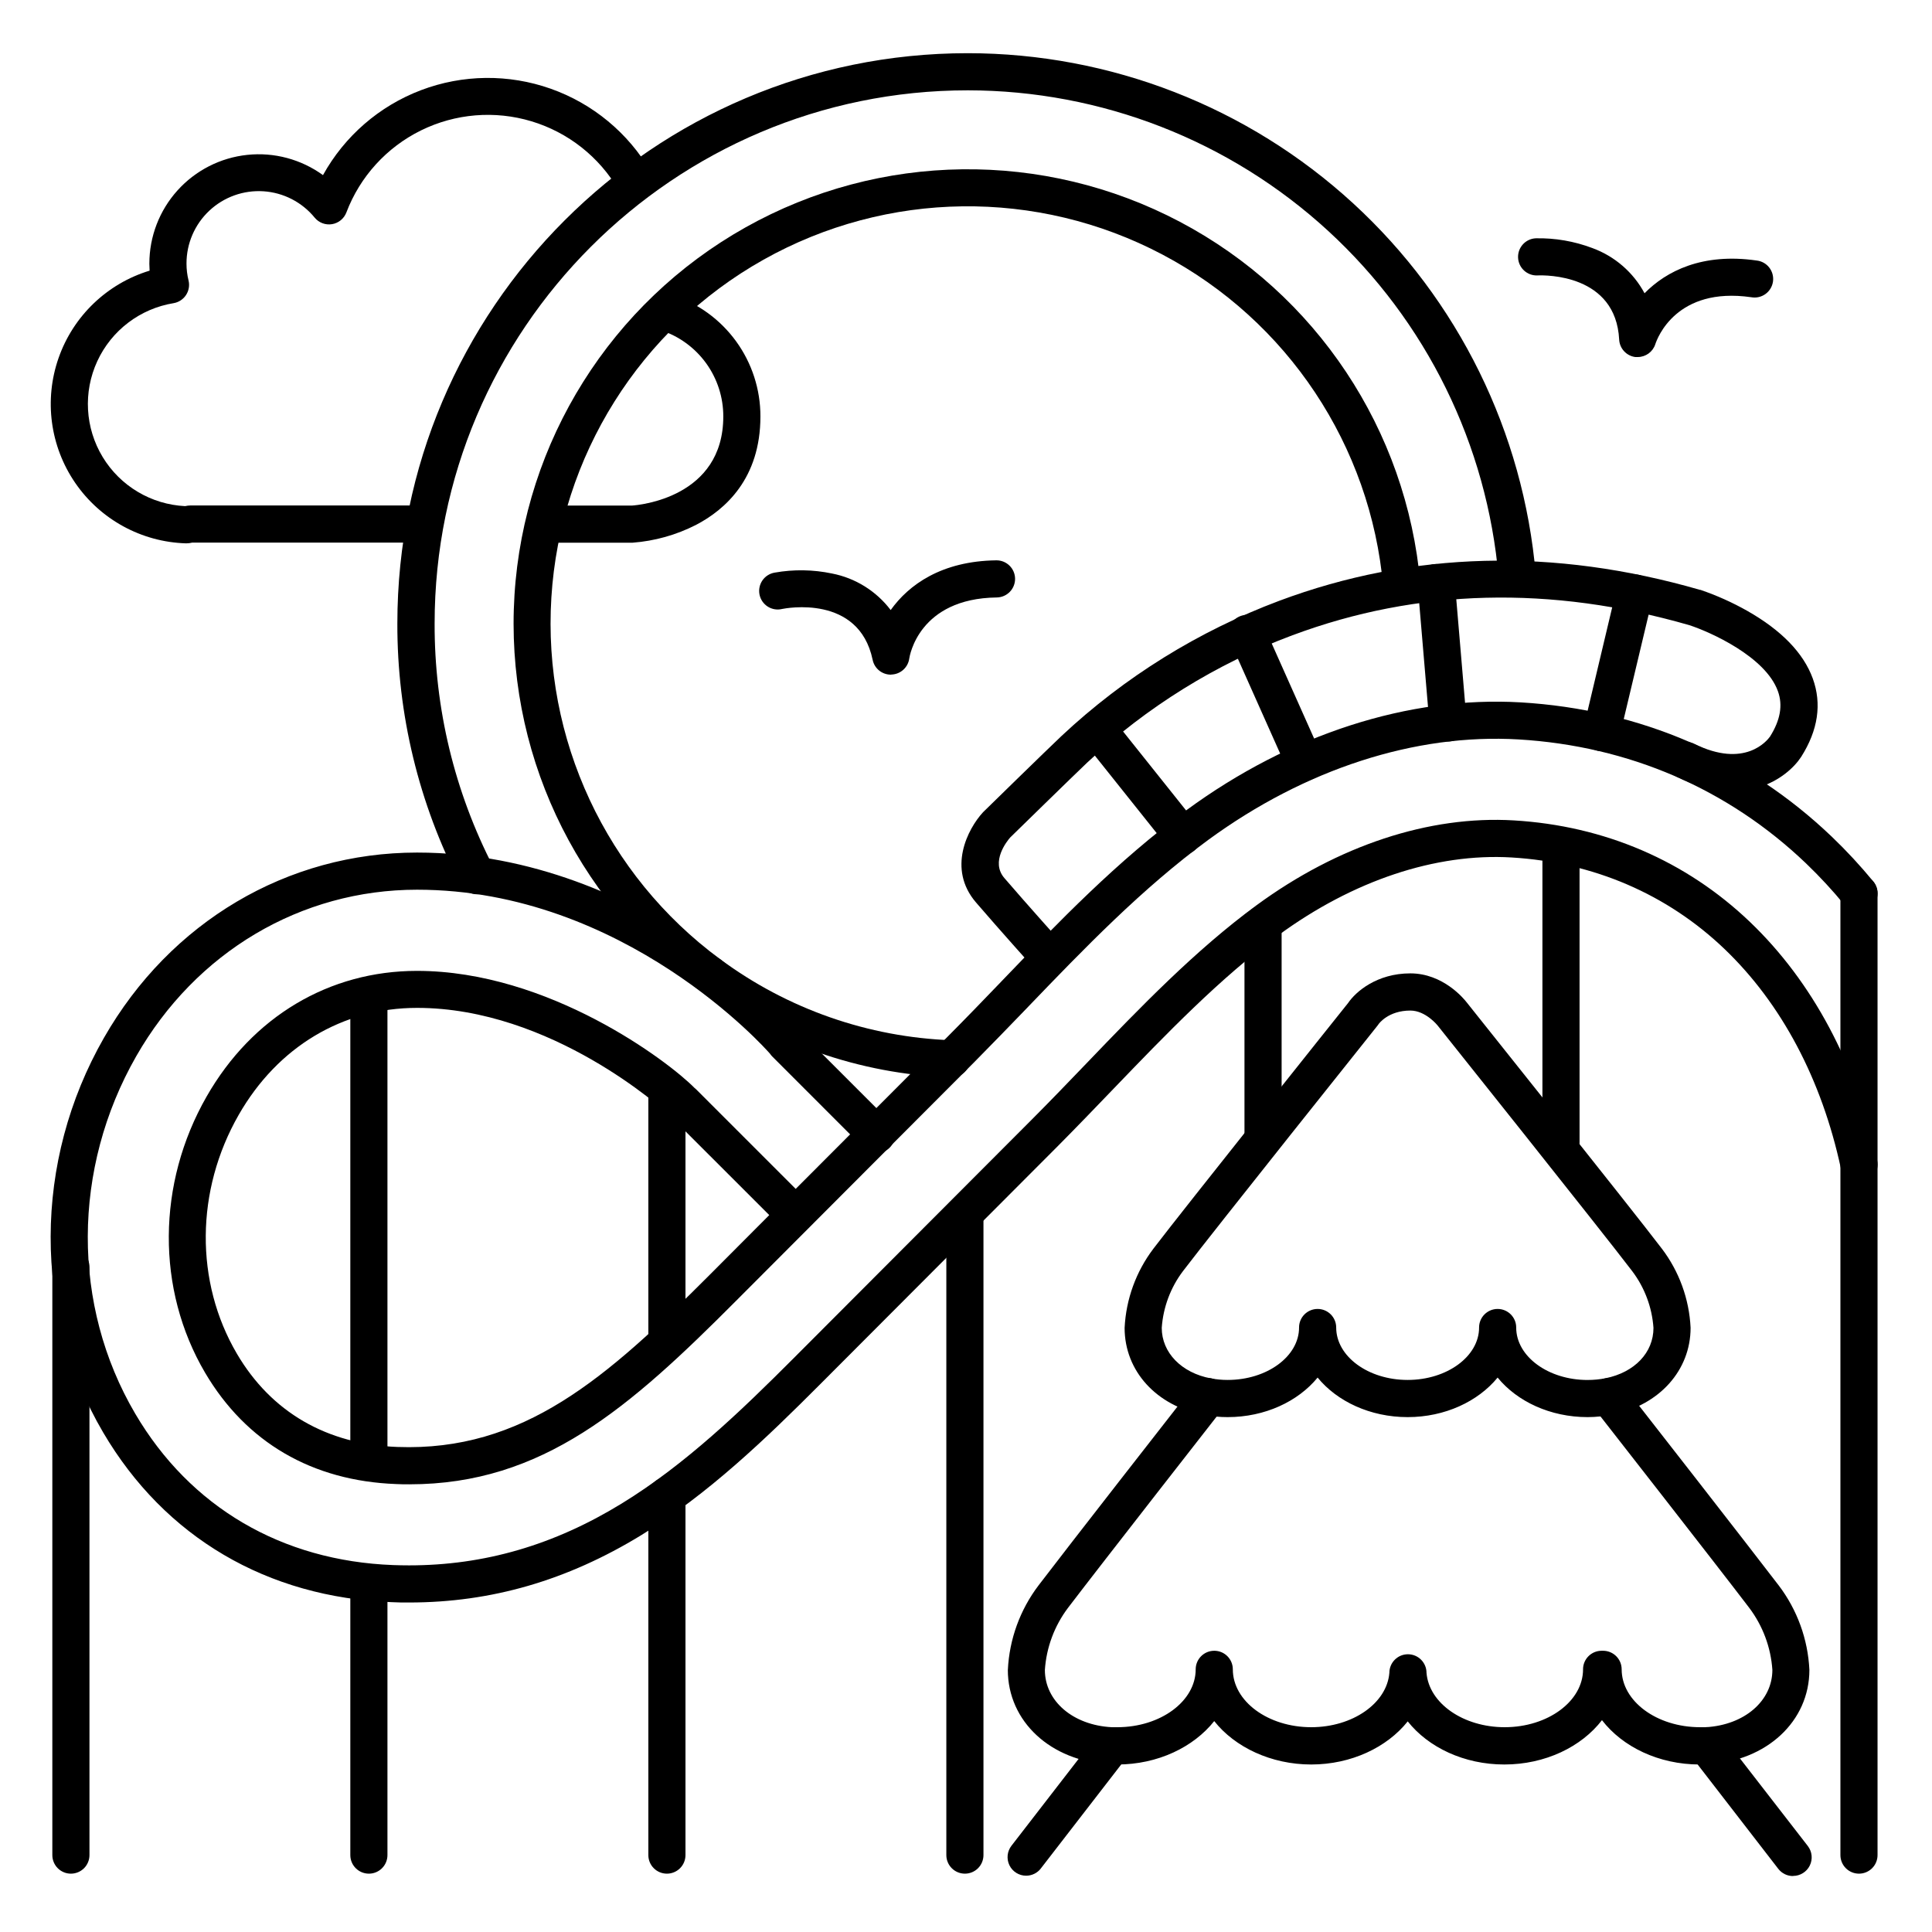 <?xml version="1.0" encoding="UTF-8"?>
<!-- Uploaded to: ICON Repo, www.iconrepo.com, Generator: ICON Repo Mixer Tools -->
<svg fill="#000000" width="800px" height="800px" version="1.1" viewBox="144 144 512 512" xmlns="http://www.w3.org/2000/svg">
 <g>
  <path d="m252.4 568.68c-1.523 0-3.07 0-4.594-0.09-32.992-1.23-60.152-17.211-76.469-44.98-18.637-31.715-18.547-71.832 0.227-104.61 17.586-30.719 48.59-49.062 82.953-49.062 30.926 0 56.52 12.477 72.551 22.938 15.742 10.262 25.996 20.941 28.715 24.316l23.93 23.93-0.004 0.004c0.949 0.914 1.492 2.176 1.504 3.496 0.012 1.32-0.508 2.586-1.441 3.519-0.934 0.934-2.203 1.453-3.523 1.441-1.316-0.012-2.578-0.551-3.496-1.5l-24.066-24.07c-0.227-0.227-0.434-0.473-0.609-0.738-1.172-1.387-38.68-43.492-93.559-43.492-30.789 0-58.605 16.492-74.41 44.113-17.023 29.758-17.141 66.055-0.285 94.73 14.555 24.777 38.84 39.027 68.359 40.137 1.398 0.051 2.824 0.078 4.223 0.078 19.906 0 38.375-5.363 56.355-16.395 16.895-10.344 31.773-24.699 45.57-38.516l62.977-63.105c4.969-4.981 9.898-10.105 14.66-15.066 14.16-14.762 28.812-29.961 45.027-41.859 21.578-15.832 45.785-23.824 68.18-22.484 24.051 1.426 45.695 10.746 62.613 26.941 16.543 15.832 28.191 37.688 33.691 63.211l-0.004 0.008c0.574 2.656-1.117 5.277-3.773 5.852-2.656 0.57-5.277-1.117-5.852-3.777-5.086-23.617-15.742-43.719-30.867-58.184-15.125-14.465-34.684-22.938-56.402-24.227-20.102-1.199-42.035 6.121-61.777 20.594-15.527 11.395-29.875 26.32-43.75 40.746-4.793 4.988-9.762 10.156-14.762 15.191l-62.977 63.105c-14.211 14.238-29.57 29.059-47.379 39.961-19.648 12.008-39.758 17.844-61.535 17.844zm95.496-145.69c0 0.051 0.07 0.129 0.129 0.215z"/>
  <path d="m252.52 537.36c-1.172 0-2.344 0-3.543-0.07-22.258-0.828-39.762-11.051-50.637-29.52-12.961-22.051-12.793-50.094 0.414-73.18 12.102-21.164 32.473-33.297 55.762-33.297 34.902 0 66.637 23.988 73.543 31.027l0.004-0.004c0.152 0.121 0.297 0.25 0.434 0.383l26.371 26.371 40.266-40.344c4.703-4.723 9.516-9.711 14.16-14.543l0.098-0.109c15.086-15.684 30.68-31.91 49.07-45.402 27.445-20.133 58.914-30.258 88.559-28.535 31.566 1.871 60.023 14.18 82.41 35.582h0.004c3.91 3.746 7.594 7.723 11.031 11.906 1.723 2.102 1.418 5.203-0.68 6.93-2.102 1.723-5.203 1.422-6.93-0.68-3.184-3.883-6.598-7.574-10.223-11.051-20.664-19.77-46.996-31.133-76.191-32.867-27.387-1.625-56.57 7.871-82.164 26.566-17.711 12.988-33.012 28.898-47.805 44.281l-0.098 0.109c-4.684 4.859-9.516 9.84-14.289 14.672l-62.977 63.105c-28.297 28.406-51.285 48.668-86.59 48.668zm1.969-126.26c-19.68 0-36.918 10.332-47.23 28.348-11.473 20.035-11.652 44.281-0.473 63.312 9.082 15.457 23.793 24 42.527 24.699 33.309 1.238 55.34-18.137 82.805-45.656l15.742-15.793-25.762-25.75v-0.004c-0.32-0.246-0.609-0.531-0.863-0.848-1.328-1.309-31.156-28.309-66.715-28.309z"/>
  <path d="m162.79 640.54c-2.719 0-4.922-2.203-4.922-4.922v-155.86c0-2.719 2.203-4.922 4.922-4.922s4.918 2.203 4.918 4.922v155.86c0 1.305-0.516 2.559-1.438 3.481-0.926 0.922-2.176 1.441-3.481 1.441z"/>
  <path d="m636.65 640.54c-2.719 0-4.922-2.203-4.922-4.922v-254.86c0-2.719 2.203-4.922 4.922-4.922 2.715 0 4.918 2.203 4.918 4.922v254.86c0 1.305-0.516 2.559-1.441 3.481-0.922 0.922-2.172 1.441-3.477 1.441z"/>
  <path d="m557.68 451.66c-2.719 0-4.922-2.203-4.922-4.922v-78.355c0-2.719 2.203-4.922 4.922-4.922 2.715 0 4.918 2.203 4.918 4.922v78.355c0 1.305-0.516 2.559-1.441 3.481-0.922 0.922-2.172 1.441-3.477 1.441z"/>
  <path d="m478.72 450.68c-2.719 0-4.922-2.203-4.922-4.922v-56.902c0-2.719 2.203-4.922 4.922-4.922s4.922 2.203 4.922 4.922v56.902c0 1.305-0.52 2.559-1.441 3.481-0.926 0.922-2.176 1.441-3.481 1.441z"/>
  <path d="m399.71 640.54c-2.719 0-4.922-2.203-4.922-4.922v-169.69c0-2.715 2.203-4.918 4.922-4.918 2.715 0 4.918 2.203 4.918 4.918v169.69c0 1.305-0.52 2.559-1.441 3.481s-2.172 1.441-3.477 1.441z"/>
  <path d="m320.74 640.54c-2.719 0-4.922-2.203-4.922-4.922v-95.25c0-2.719 2.203-4.922 4.922-4.922 2.715 0 4.918 2.203 4.918 4.922v95.25c0 1.305-0.516 2.559-1.441 3.481-0.922 0.922-2.172 1.441-3.477 1.441z"/>
  <path d="m320.74 503.12c-2.719 0-4.922-2.203-4.922-4.918v-65.094c0-2.715 2.203-4.918 4.922-4.918 2.715 0 4.918 2.203 4.918 4.918v65.094c0 1.305-0.516 2.555-1.441 3.477-0.922 0.926-2.172 1.441-3.477 1.441z"/>
  <path d="m241.76 640.54c-2.719 0-4.922-2.203-4.922-4.922v-71.832c0-2.715 2.203-4.918 4.922-4.918 2.715 0 4.918 2.203 4.918 4.918v71.832c0 1.305-0.516 2.559-1.441 3.481-0.922 0.922-2.172 1.441-3.477 1.441z"/>
  <path d="m241.76 532.52c-2.719 0-4.922-2.203-4.922-4.918v-117.36c0-2.719 2.203-4.922 4.922-4.922 2.715 0 4.918 2.203 4.918 4.922v117.36c0 1.305-0.516 2.555-1.441 3.477-0.922 0.922-2.172 1.441-3.477 1.441z"/>
  <path d="m270.41 381c-1.844 0-3.535-1.031-4.379-2.676-11.051-21.352-16.789-45.055-16.727-69.098 0-83.336 67.809-151.13 151.14-151.13h-0.004c37.836 0.012 74.289 14.211 102.16 39.793 27.875 25.582 45.141 60.688 48.391 98.383 0.23 2.715-1.785 5.106-4.504 5.336-2.715 0.234-5.106-1.781-5.336-4.5-3.035-35.227-19.164-68.035-45.207-91.949-26.047-23.914-60.109-37.195-95.465-37.223-77.914 0-141.3 63.391-141.3 141.29-0.066 22.477 5.281 44.633 15.598 64.602 0.785 1.523 0.719 3.348-0.172 4.812-0.895 1.465-2.484 2.359-4.199 2.359z"/>
  <path d="m396.11 429.52h-0.188c-24.164-0.883-47.492-9.062-66.914-23.461-1.914-1.691-2.215-4.566-0.691-6.621 1.523-2.051 4.363-2.594 6.539-1.25 17.832 13.207 39.25 20.703 61.43 21.492 2.719 0.047 4.879 2.289 4.832 5.008-0.051 2.719-2.293 4.879-5.008 4.832z"/>
  <path d="m331.89 407.04c-1.062 0-2.098-0.348-2.949-0.984-32.855-24.285-51.156-63.57-48.598-104.35 2.559-40.773 25.621-77.469 61.25-97.457 35.633-19.988 78.969-20.539 115.1-1.465 36.129 19.074 60.117 55.168 63.711 95.863 0.238 2.719-1.773 5.113-4.492 5.352-2.715 0.234-5.109-1.777-5.348-4.492-3.297-37.379-25.328-70.535-58.512-88.051-33.188-17.516-72.992-17.004-105.71 1.363-32.723 18.367-53.895 52.082-56.223 89.535-2.328 37.449 14.5 73.527 44.691 95.809 1.695 1.27 2.387 3.481 1.719 5.488-0.672 2.012-2.551 3.367-4.668 3.367z"/>
  <path d="m421.9 402.46c-1.398 0-2.727-0.594-3.66-1.633-0.09-0.098-9.32-10.371-15.578-17.652-7.715-8.965-2.176-19.551 1.832-23.902l0.176-0.176c0.68-0.668 16.648-16.285 20.664-20.074 16.699-15.633 36.32-27.809 57.742-35.828 35.141-13.125 72.629-14.09 111.44-2.875h0.129v0.004c4.301 1.469 8.453 3.332 12.406 5.566 9.062 5.144 14.898 11.18 17.348 17.91 2.449 6.731 1.406 13.719-3.07 20.773-3.691 5.676-15.23 14.023-32.738 5.383h0.004c-2.445-1.203-3.453-4.164-2.25-6.609s4.164-3.453 6.609-2.246c13.453 6.652 19.363-0.848 20.113-1.891 2.754-4.379 3.445-8.324 2.086-12.062-3.305-9.152-17.977-15.684-23.438-17.465-36.715-10.586-72.098-9.691-105.2 2.668l-0.004-0.004c-20.176 7.547-38.66 19.016-54.387 33.742-3.758 3.57-18.934 18.402-20.418 19.855-0.777 0.895-5.285 6.394-1.543 10.746 6.188 7.203 15.352 17.387 15.438 17.496 1.297 1.445 1.625 3.516 0.832 5.289-0.789 1.773-2.551 2.918-4.492 2.918z"/>
  <path d="m568.42 343.08c-0.387-0.004-0.77-0.055-1.145-0.156-2.633-0.629-4.266-3.266-3.648-5.902l8.797-37.02c0.629-2.644 3.281-4.277 5.922-3.652 2.644 0.629 4.281 3.281 3.652 5.926l-8.816 37.02c-0.523 2.211-2.492 3.773-4.762 3.785z"/>
  <path d="m527.75 340.5c-2.559 0.012-4.699-1.945-4.918-4.496l-3.148-37.176c-0.109-1.305 0.305-2.598 1.148-3.598s2.051-1.625 3.359-1.734c2.715-0.227 5.102 1.789 5.332 4.508l3.148 37.164c0.113 1.301-0.297 2.594-1.141 3.594-0.84 0.996-2.047 1.621-3.348 1.73z"/>
  <path d="m489.71 351.04c-1.953-0.004-3.719-1.164-4.496-2.953l-15.203-34.086c-0.574-1.199-0.641-2.578-0.184-3.824s1.402-2.258 2.613-2.797c1.215-0.543 2.598-0.566 3.828-0.074 1.234 0.492 2.219 1.461 2.727 2.691l15.203 34.074h-0.004c0.664 1.52 0.52 3.269-0.387 4.656-0.902 1.387-2.441 2.227-4.098 2.234z"/>
  <path d="m457.45 370.48c-1.496 0.004-2.914-0.68-3.848-1.848l-22.633-28.367v-0.004c-1.633-2.125-1.258-5.168 0.84-6.84 2.098-1.672 5.144-1.355 6.856 0.711l22.633 28.367v0.004c1.172 1.477 1.398 3.496 0.578 5.195-0.82 1.699-2.539 2.781-4.426 2.781z"/>
  <path d="m193.41 287.99h-0.168c-11.766-0.363-22.652-6.316-29.312-16.023-6.66-9.711-8.293-22.012-4.398-33.121 3.894-11.109 12.855-19.695 24.117-23.121 0-0.621-0.07-1.25-0.07-1.879h0.004c0.004-7.156 2.66-14.062 7.453-19.379 4.789-5.316 11.379-8.676 18.5-9.426 7.117-0.75 14.262 1.164 20.059 5.367 5.723-10.34 14.926-18.316 25.977-22.512 11.051-4.191 23.227-4.328 34.371-0.387 11.141 3.941 20.523 11.707 26.48 21.914 0.746 1.133 0.992 2.519 0.684 3.84-0.312 1.32-1.152 2.453-2.324 3.129-1.176 0.68-2.574 0.844-3.875 0.457-1.297-0.387-2.379-1.293-2.988-2.504-5.109-8.77-13.352-15.273-23.066-18.199-9.719-2.93-20.184-2.066-29.285 2.414-9.105 4.484-16.172 12.25-19.773 21.738-0.625 1.641-2.074 2.824-3.805 3.109-1.734 0.285-3.484-0.375-4.602-1.734-3.359-4.106-8.27-6.633-13.562-6.981-5.293-0.348-10.492 1.516-14.359 5.148-3.867 3.629-6.055 8.699-6.043 14.004-0.004 1.512 0.18 3.012 0.539 4.477 0.324 1.324 0.082 2.723-0.664 3.863-0.746 1.137-1.93 1.918-3.269 2.152-8.887 1.445-16.477 7.207-20.25 15.383-3.773 8.176-3.238 17.688 1.426 25.391 4.664 7.699 12.852 12.578 21.844 13.02 0.469-0.113 0.953-0.172 1.438-0.176h61.656c2.719 0 4.922 2.203 4.922 4.918 0 2.719-2.203 4.922-4.922 4.922h-61.203c-0.5 0.129-1.012 0.195-1.527 0.195z"/>
  <path d="m311.64 287.82h-23.086c-2.715 0-4.918-2.199-4.918-4.918s2.203-4.922 4.918-4.922h22.938c1.918-0.129 24.188-2.125 24.188-23.617v0.004c0.012-5.074-1.59-10.023-4.566-14.129-2.981-4.109-7.188-7.164-12.012-8.73-1.289-0.367-2.367-1.242-2.996-2.422-0.629-1.18-0.746-2.566-0.332-3.836 0.414-1.27 1.328-2.316 2.531-2.902 1.203-0.582 2.59-0.648 3.844-0.188 6.805 2.203 12.73 6.512 16.93 12.297 4.199 5.789 6.457 12.758 6.441 19.91 0 16.402-9.289 24.688-17.082 28.742-5.231 2.668-10.941 4.269-16.797 4.711z"/>
  <path d="m594.43 611.61c-10.883 0-20.457-4.695-25.891-11.75-5.434 7.055-15.008 11.75-25.891 11.75-10.637 0-20.121-4.527-25.586-11.426-5.492 6.887-14.977 11.426-25.586 11.426s-20.23-4.586-25.691-11.504c-5.461 6.887-14.938 11.504-25.691 11.504-0.688 0-1.367-0.02-2.035-0.059-15.617-0.828-26.973-11.344-26.973-25.012l0.008-0.004c0.387-8.121 3.227-15.93 8.145-22.406 7.941-10.43 35.652-45.902 40.207-51.73v0.004c0.891-2.414 3.488-3.734 5.965-3.031 2.473 0.707 3.988 3.195 3.473 5.715l-0.098 0.492c-0.156 0.762-0.492 1.469-0.984 2.066-0.316 0.414-32.188 41.172-40.758 52.438-3.606 4.777-5.742 10.504-6.141 16.473 0 8.234 7.438 14.633 17.711 15.172h1.484c11.453 0 20.773-6.887 20.773-15.34 0-2.715 2.203-4.918 4.922-4.918s4.918 2.203 4.918 4.918c0 8.461 9.32 15.34 20.773 15.34 10.961 0 20.062-6.328 20.715-14.414 0-2.715 2.203-4.918 4.918-4.918 2.719 0 4.922 2.203 4.922 4.918 0.66 8.09 9.75 14.414 20.715 14.414 11.453 0 20.773-6.887 20.773-15.34h-0.004c0-2.715 2.203-4.918 4.922-4.918h0.395-0.004c1.305 0 2.559 0.52 3.481 1.441s1.441 2.172 1.441 3.477c0 8.461 9.32 15.34 20.773 15.34h1.543c10.234-0.59 17.625-6.977 17.625-15.191-0.402-5.965-2.539-11.68-6.141-16.453-8.57-11.266-40.441-52.023-40.758-52.438-0.496-0.605-0.836-1.324-0.984-2.094l-0.109-0.562c-0.48-2.527 1.07-5 3.559-5.672 2.484-0.668 5.066 0.695 5.918 3.125 4.633 5.902 32.254 41.328 40.176 51.691v-0.004c4.922 6.477 7.762 14.285 8.148 22.406 0 13.598-11.285 24.117-26.844 25.012-0.707 0.012-1.434 0.062-2.234 0.062z"/>
  <path d="m564.73 519.55c-9.91 0-18.695-4.164-23.844-10.48-5.176 6.316-13.941 10.48-23.852 10.48s-18.695-4.164-23.852-10.48c-5.176 6.316-13.934 10.48-23.852 10.48-2.106 0-4.203-0.195-6.269-0.582-12.574-2.352-21.027-11.621-21.027-23.066 0.371-7.613 3.035-14.938 7.644-21.008 7.871-10.332 48.402-61.117 51.57-65.07 2.055-3.039 7.656-7.871 16.512-7.871 8.648 0 14.16 6.68 14.945 7.703 2.144 2.688 43.699 54.73 51.672 65.211h0.004c4.613 6.066 7.281 13.391 7.644 21.008 0 11.258-8.266 20.488-20.586 22.984-2.211 0.449-4.457 0.68-6.711 0.691zm-18.922-23.734c0 7.656 8.492 13.895 18.922 13.895v-0.004c1.602 0.004 3.199-0.152 4.773-0.461 7.703-1.566 12.684-6.801 12.684-13.344-0.379-5.453-2.34-10.684-5.641-15.043-7.938-10.441-51.117-64.531-51.578-65.113 0 0-3.152-3.938-7.203-3.938-5.844 0-8.336 3.465-8.434 3.609v0.004c-0.074 0.129-0.16 0.246-0.258 0.355-0.434 0.543-43.621 54.633-51.562 65.07-3.301 4.359-5.258 9.59-5.637 15.047 0 6.555 5.227 11.938 13.008 13.391 1.469 0.277 2.957 0.418 4.449 0.414 10.441 0 18.934-6.238 18.934-13.895h-0.004c0-2.719 2.203-4.918 4.922-4.918s4.922 2.199 4.922 4.918c0 7.656 8.492 13.895 18.934 13.895 10.441 0 18.934-6.238 18.934-13.895h-0.004c0-2.719 2.203-4.918 4.918-4.918 2.719 0 4.922 2.199 4.922 4.918z"/>
  <path d="m415.93 641.08c-1.875 0-3.59-1.07-4.414-2.754-0.824-1.684-0.621-3.691 0.527-5.176l22.82-29.52c1.66-2.148 4.75-2.543 6.902-0.883 2.148 1.664 2.543 4.754 0.879 6.902l-22.82 29.52 0.004 0.004c-0.934 1.203-2.375 1.91-3.898 1.906z"/>
  <path d="m619.2 641.17c-1.539 0.016-2.996-0.691-3.938-1.91l-22.887-29.617c-1.66-2.152-1.262-5.242 0.891-6.902 2.152-1.66 5.242-1.262 6.902 0.891l22.918 29.578c1.148 1.484 1.352 3.492 0.527 5.176-0.828 1.684-2.539 2.754-4.414 2.754z"/>
  <path d="m380.07 322.79c-2.336-0.004-4.348-1.648-4.812-3.938-3.652-17.445-23.152-13.637-23.98-13.473-1.301 0.32-2.676 0.098-3.805-0.617-1.133-0.719-1.922-1.863-2.191-3.176-0.266-1.309 0.012-2.672 0.77-3.777 0.762-1.102 1.938-1.844 3.258-2.062 5.031-0.891 10.184-0.812 15.184 0.238 6.195 1.203 11.73 4.652 15.547 9.684 4.801-6.731 13.512-12.988 27.984-13.176 2.719-0.035 4.945 2.141 4.981 4.859 0.031 2.719-2.144 4.945-4.863 4.981-20.664 0.266-23.086 15.559-23.184 16.207l0.004-0.004c-0.34 2.363-2.32 4.141-4.707 4.223z"/>
  <path d="m578.02 238.62c-0.215 0.016-0.43 0.016-0.641 0-2.348-0.305-4.148-2.238-4.281-4.606-0.887-17.367-19.504-17.113-21.648-17.023-2.715 0.125-5.019-1.977-5.144-4.691-0.125-2.719 1.977-5.023 4.691-5.148 5.109-0.102 10.188 0.773 14.969 2.578 5.93 2.164 10.863 6.426 13.855 11.988 5.785-5.902 15.359-10.746 29.688-8.68 1.328 0.141 2.543 0.816 3.363 1.871 0.82 1.059 1.176 2.402 0.984 3.723-0.191 1.324-0.914 2.512-2 3.293-1.086 0.781-2.441 1.086-3.758 0.844-19.867-2.863-24.914 10.883-25.426 12.457-0.656 2.016-2.531 3.387-4.652 3.394z"/>
 </g>
</svg>